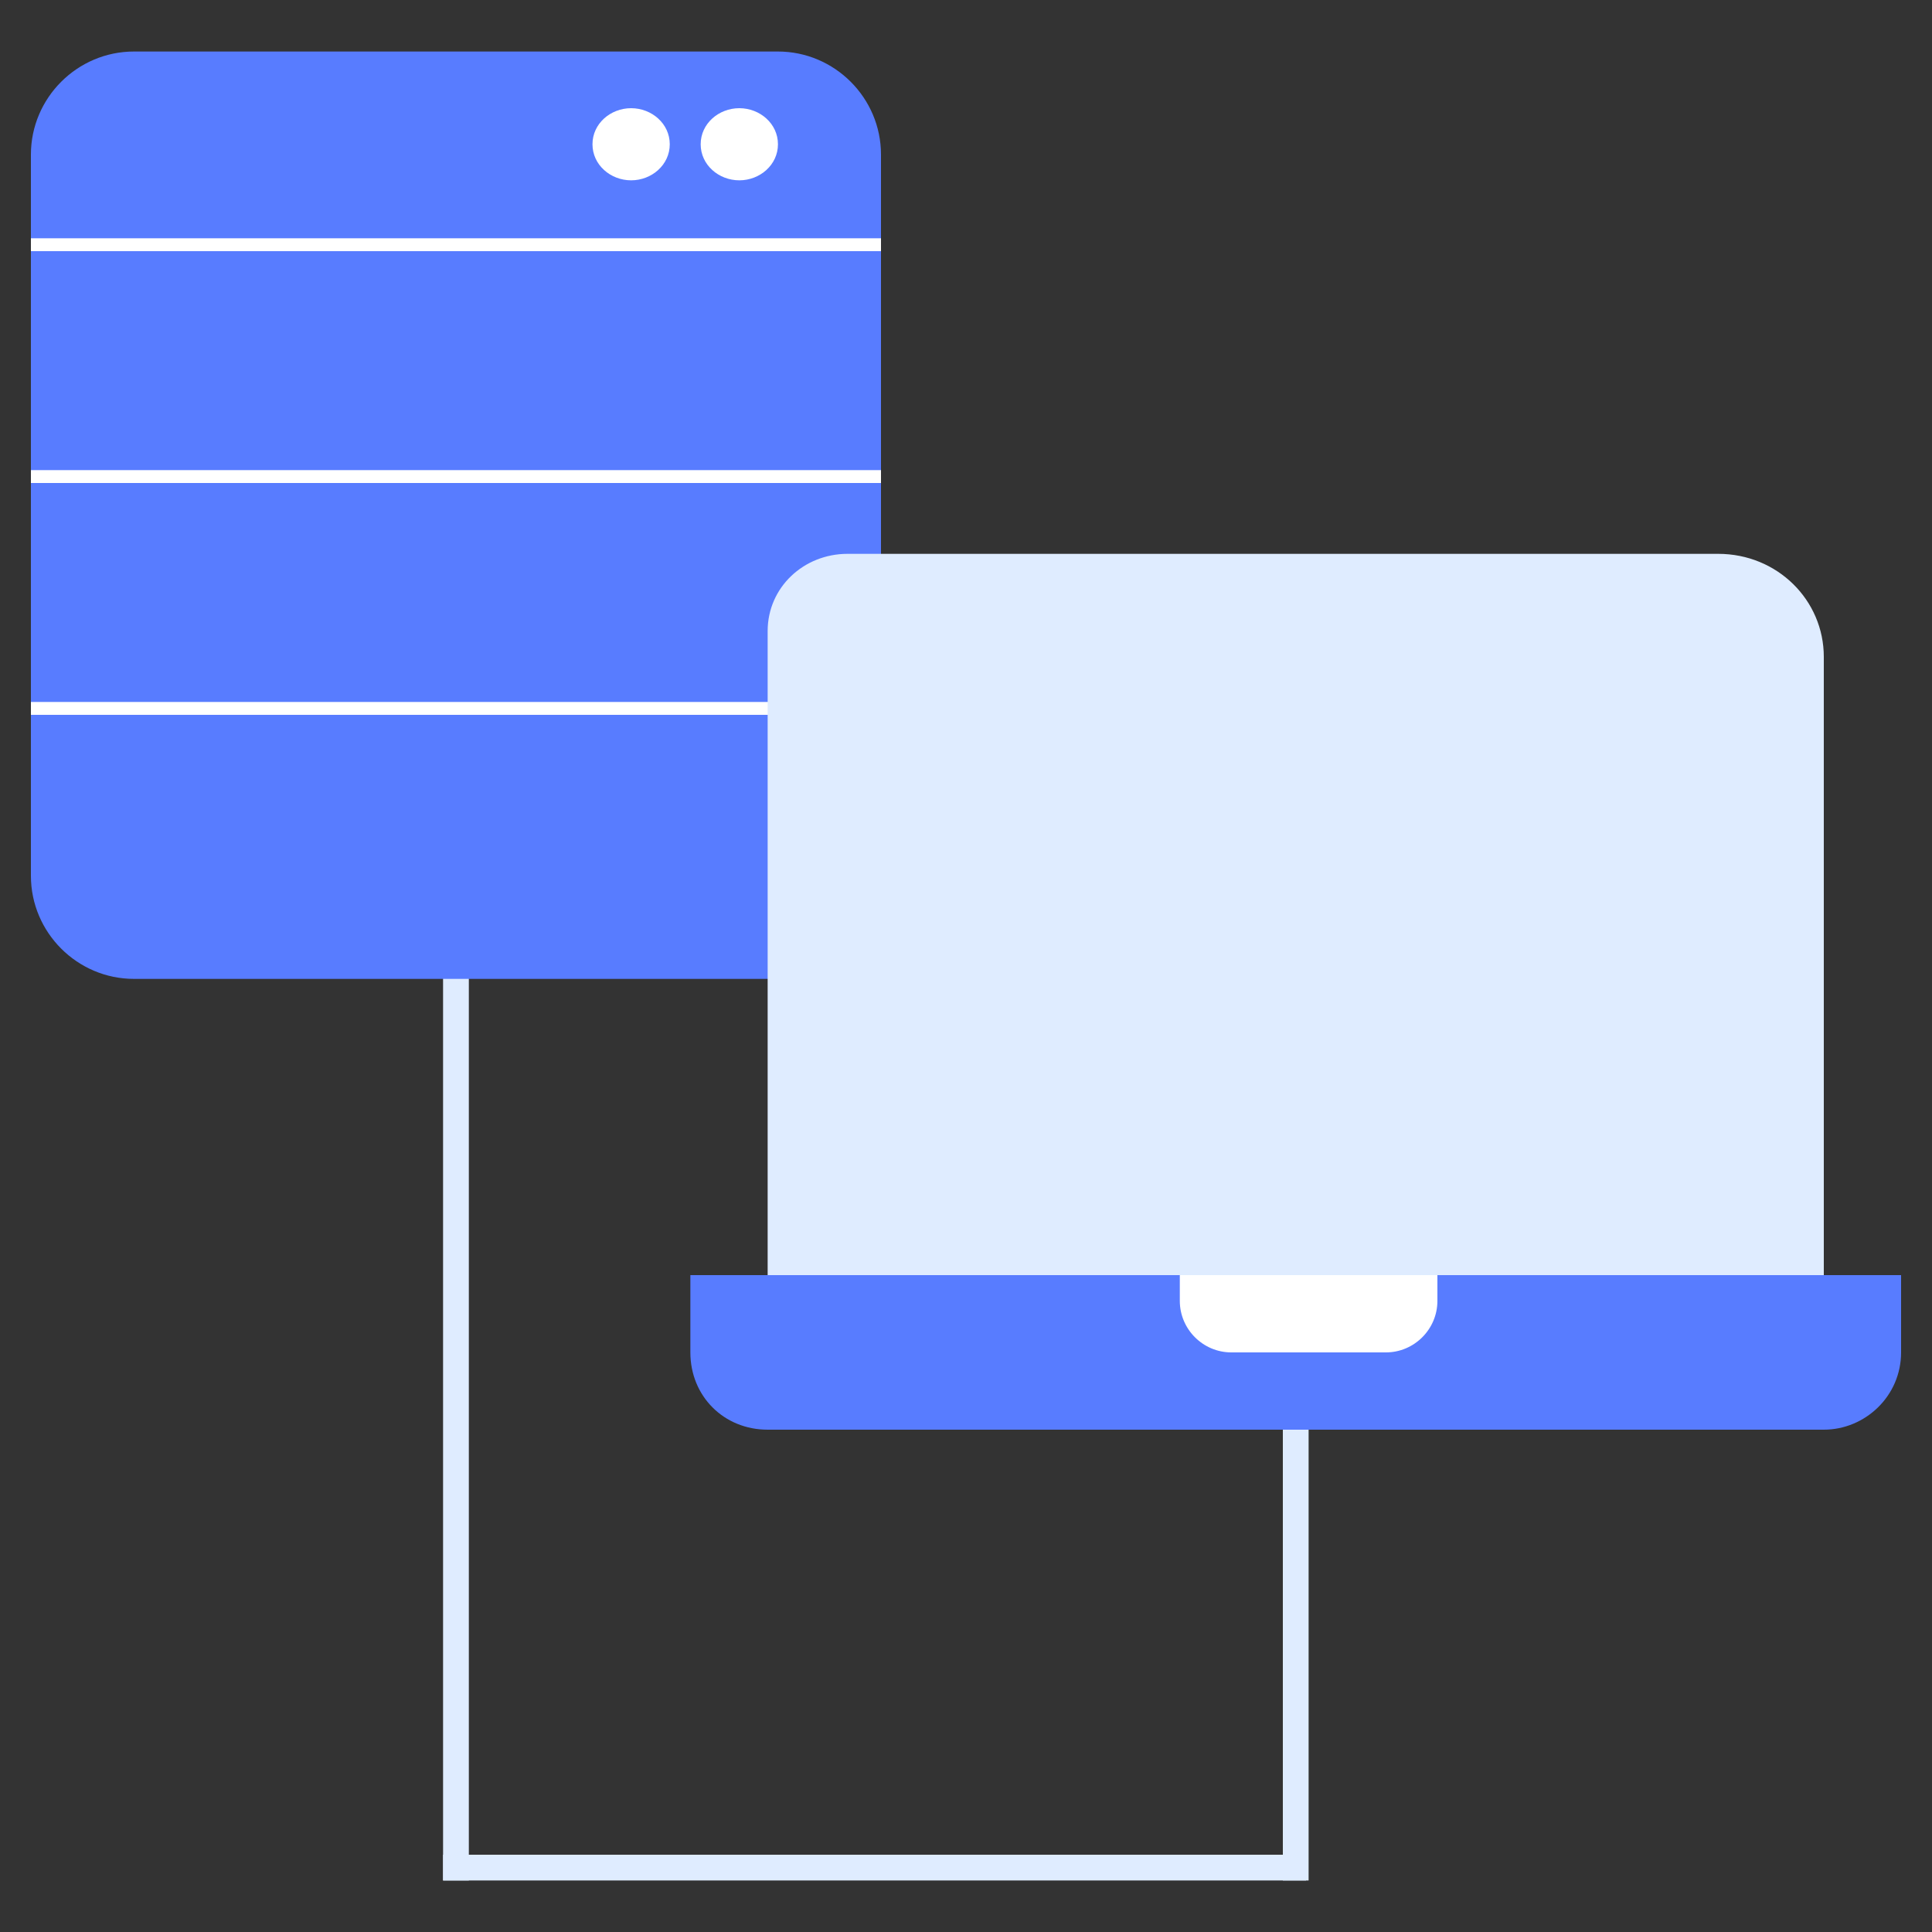 <?xml version="1.0" encoding="UTF-8"?>
<!-- Generator: Adobe Illustrator 22.1.0, SVG Export Plug-In . SVG Version: 6.00 Build 0)  -->
<svg xmlns="http://www.w3.org/2000/svg" xmlns:xlink="http://www.w3.org/1999/xlink" id="Layer_1" x="0px" y="0px" viewBox="0 0 75 75" style="enable-background:new 0 0 75 75;" xml:space="preserve">
<rect x="0" y="0" width="75" height="75" fill="#333333" stroke="none"/>
<style type="text/css">
	.st0{fill:#DFECFF;}
	.st1{fill:#587CFF;}
	.st2{fill:#FFFFFF;}
	.st3{fill:none;stroke:#FFFFFF;stroke-width:0.5;stroke-miterlimit:10;}
	.st4{fill:#9CC2F8;}
	.st5{fill:none;stroke:#587CFF;stroke-width:2;stroke-miterlimit:10;}
	.st6{fill:#8DBBFF;}
	.st7{fill:none;stroke:#FFFFFF;stroke-width:3;stroke-miterlimit:10;}
	.st8{fill:#F4F4F4;}
	.st9{fill:#A8CBFF;}
	.st10{fill:none;stroke:#587CFF;stroke-width:2;stroke-linecap:round;stroke-linejoin:round;stroke-miterlimit:10;}
	.st11{fill:none;stroke:#8DBBFF;stroke-width:2;stroke-linecap:round;stroke-linejoin:round;stroke-miterlimit:10;}
</style>
<g>
	<rect x="33.5" y="55.7" transform="matrix(6.123234e-17 -1 1 6.123234e-17 -38.5 106.5)" class="st0" width="1" height="33.5"></rect>
	<rect x="17.2" y="29" class="st0" width="1" height="44"></rect>
	<rect x="49.8" y="38" class="st0" width="1" height="35"></rect>
	<g>
		<path class="st1" d="M30.2,38h-25c-2.2,0-4-1.8-4-4V6c0-2.2,1.8-4,4-4h25c2.2,0,4,1.8,4,4v28C34.2,36.2,32.4,38,30.2,38z"></path>
		<g>
			<g>
				<path class="st2" d="M26,5.6c0,0.8-0.7,1.4-1.5,1.4c-0.8,0-1.5-0.6-1.5-1.4s0.7-1.4,1.5-1.4C25.3,4.2,26,4.8,26,5.6z"></path>
			</g>
			<g>
				<path class="st2" d="M30.2,5.6c0,0.8-0.7,1.4-1.5,1.4c-0.8,0-1.5-0.6-1.5-1.4s0.7-1.4,1.5-1.4C29.5,4.2,30.2,4.8,30.2,5.6z"></path>
			</g>
			<line class="st3" x1="1.2" y1="9.5" x2="34.2" y2="9.5"></line>
			<line class="st3" x1="1.2" y1="18.5" x2="34.2" y2="18.5"></line>
			<line class="st3" x1="1.2" y1="27.5" x2="34.2" y2="27.5"></line>
		</g>
	</g>
	<g>
		<g>
			<g>
				<path class="st0" d="M70.8,33.5v16h-41v-25c0-1.7,1.4-3,3.1-3h13.3h20.5c2.3,0,4.1,1.8,4.1,4V33.5z"></path>
			</g>
		</g>
		<path class="st1" d="M70.8,55.5h-41c-1.7,0-3-1.3-3-3v-3h47v3C73.8,54.2,72.4,55.5,70.8,55.5z"></path>
		<path class="st2" d="M53.8,52.5h-6c-1.1,0-2-0.9-2-2v-1h10v1C55.8,51.6,54.9,52.5,53.8,52.5z"></path>
	</g>
</g>
</svg>
